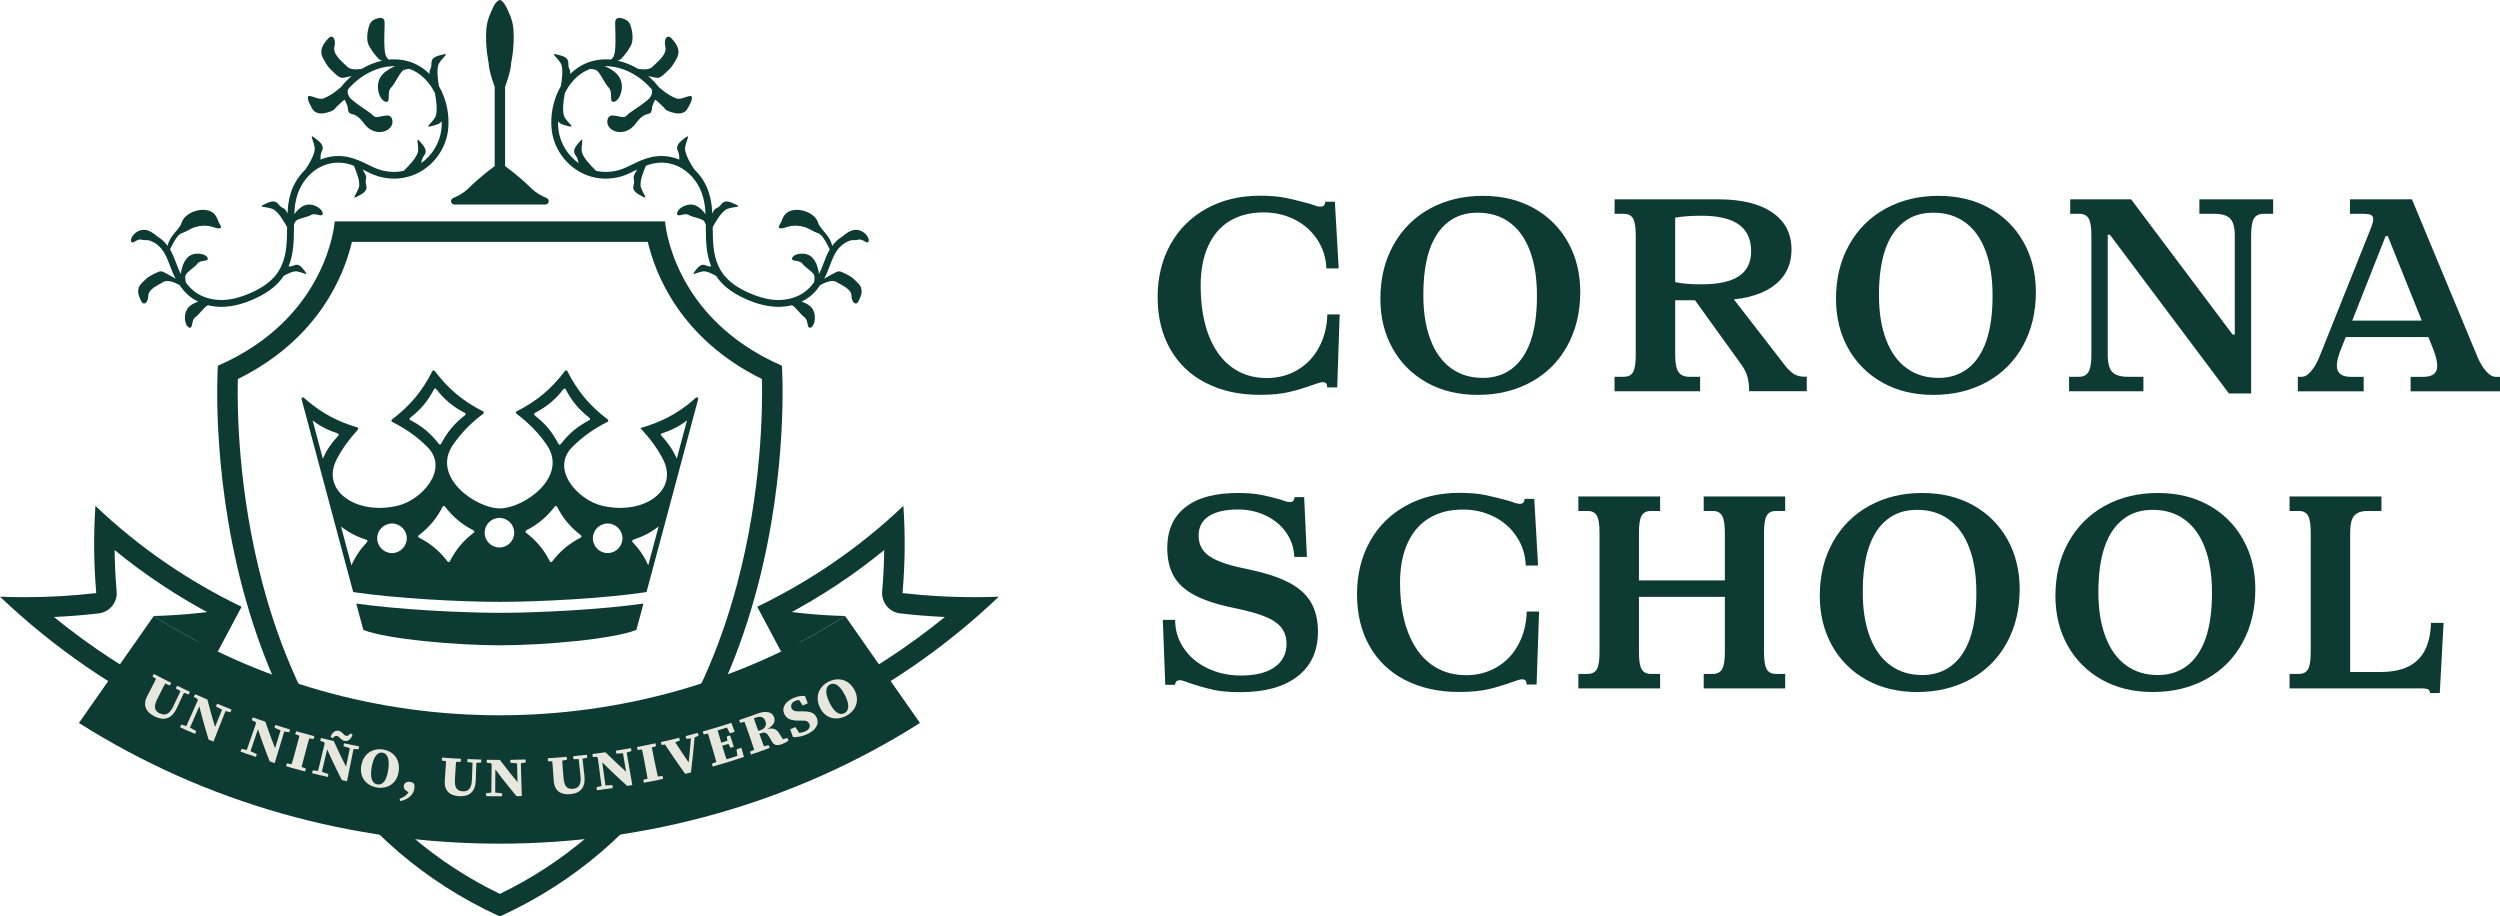 <svg xmlns="http://www.w3.org/2000/svg" id="Capa_2" data-name="Capa 2" viewBox="0 0 353.2 129.48"><defs><style>      .cls-1 {        fill: #0d3a32;      }      .cls-1, .cls-2 {        stroke-width: 0px;      }      .cls-2 {        fill: #e8e7dd;      }    </style></defs><g id="Capa_1-2" data-name="Capa 1"><g><g><g><path class="cls-1" d="m71.36,23.47v-11.21s.85-2.27.85-3.34c0,0,.5-2.23.33-4.71-.05-.78-.25-1.54-.57-2.25-.27-.62-.52-1.28-1-1.77-.07-.07-.15-.14-.25-.17-.14-.04-.3.03-.41.12-.5.41-.71,1.06-.97,1.63-.33.73-.57,1.51-.63,2.31-.19,2.53.33,4.84.33,4.84,0,1.08.85,3.34.85,3.34v11.21s-1.95,1.39-3.74,3.17c-.57.57-1.34,1.01-2.13,1.34-.48.2-.34.92.19.92h12.83c.53,0,.67-.72.19-.92-.78-.33-1.55-.77-2.13-1.34-1.78-1.78-3.74-3.17-3.74-3.17Z"></path><path class="cls-1" d="m120.79,32.46c-.73.1-1.4.61-1.78.96-.55.32-1.03.76-1.44,1.32-.1-.52-.38-1.03-.66-1.42-.44-.62-1.11-1.18-1.35-1.92-.55-1.64-3.73-2.49-4.78-.94-.2.29-.29.64-.44.96-.06.15-.38.54-.3.72.16.33,1.17-.09,1.41-.15.73-.18,1.5-.12,2.22.09.68.2,1.25.66,1.91.87.5.16.87.87,1.13,1.28.19.31.34.67.52,1.01-.02.04-.05.08-.07.12-.33.59-.57,1.22-.8,1.82-.12.3-.23.61-.36.91-.09.22-.19.42-.29.62-.07-.53-.28-1.62-.93-2.3-.88-.92-2.58-.61-2.85,0-.28.62.99.25,1.41.82s1.56,1.2,1.69,1.67c.08.29.03.71-.02.98-.37.51-.77.94-1.21,1.28-1.13.88-2.65,1.31-4.27,1.21-1.16-.07-2.39-.4-3.74-1-1.39-.62-2.44-1.33-3.21-2.16l-.08-.1s-.03-.02-.06-.06c-.03-.04-.07-.07-.1-.11-.33-.41-.62-.87-.85-1.38-.77-1.68-.78-3.5-.8-5.43,0-.01,0-.02,0-.04v-.02s.04-.05.08-.13c.26-.48,1.2-2.14,1.99-2.43.93-.34,2.09-.21,1.24-.6-.85-.39-1.57-.76-2.1-.05-.53.7-.8.41-1.1.97-.05.09-.1.21-.16.35-.08-1.48-.32-2.96-1.08-4.34-.4-.72-.89-1.35-1.44-1.88-.01-.02-.03-.05-.06-.08-.32-.47-1.39-2.14-1.27-3.01.14-1.02.82-2.02.05-1.43-.77.59-1.46,1.08-1.07,1.91.31.66.12.87.22,1.2-.86-.36-1.79-.54-2.75-.51-1.58.05-2.91.7-4.2,1.33l-.53.25c-1.29.62-2.77.82-4.15.55-.06-.01-.12-.03-.18-.04l-.09-.13s-.04-.04-.11-.1c-.39-.38-1.73-1.73-1.8-2.58-.08-.99.37-2.07-.24-1.36-.61.71-1.15,1.31-.62,2.01.44.57.28.8.46,1.1-1.54-1.08-2.63-2.78-2.88-4.72-.05-.39-.07-.81-.06-1.23.26.41.87.55,1.53.72.91.23-.08-.4-.59-1.25-.43-.72-.13-2.61-.03-3.14.02-.09.03-.14.03-.14v-.11c.66-1.36,1.67-2.54,3.05-3.23.18-.09.37-.17.56-.24.28.02.57.06.8.16.57.25,1.17,1.84,1.82,2.5.65.66-.06,2.21.79,1.98s1.58-2.36.56-3.67c-.5-.65-1.28-1.08-1.94-1.35,2.56-.06,5.12,1.41,6.7,3.33.05.48-.07.98-.59,1.41-1.53,1.27-2.49,1.67-3.06,2.29s-2.44-.88-2.66.65c-.23,1.53,2.46,2.55,4.02.4,1.56-2.15,2.19-.59,2.3-2.35,0,0,.36-.99.45-.99s1.25,1.13,1.25,1.13c0,0,.11.48,1.56.76,1.44.28,1.78-.71,1.78-.71,0,0,.68-1.05.57-1.56-.11-.51-1.44.48-2.18.2s-1.44-.74-2.01-1.22c-.12-.1-.29-.24-.48-.39-.43-.56-.94-1.08-1.5-1.56.38.09.7.17.86.19.54.1.71.2,1.54-.58s.91-.81,1.6-2.04c.69-1.23-.01-2.1-.65-2.83-.64-.74-1.19.01-.92,1.1s-1.03,2.07-1.81,2.85c-.44.44-1.32.41-1.99.3-.02,0-.04,0-.06,0-.9-.54-1.88-.94-2.89-1.16.44-.09.63-.39.87-.66.4-.47.5-.62.95-1.35s.34-2.01-.01-3.03c-.14-.4-.45-.69-.84-.83-.33-.12-.84-.32-1.14-.02-.16.16-.17.42-.17.65.02,1.17.09,2.35.01,3.51-.07,1.11-.37,1.47-.64,1.57-.13-.01-.27-.02-.4-.02-.02,0-.04-.01-.06-.02,0,0,.01,0,.03.02-1.15-.04-2.32.17-3.43.72-.72.36-1.34.83-1.88,1.36,0-.02.01-.05.01-.07.11-.62-.28-.57-.25-1.44.03-.88-.76-1.05-1.67-1.27-.91-.23.08.4.59,1.25.43.72.13,2.61.03,3.14,0,.04-.02.08-.02.1-1.13,1.94-1.53,4.29-1.27,6.3.44,3.3,3,6.03,6.23,6.63,1.58.3,3.27.07,4.74-.63l.53-.26c.19-.09.38-.19.57-.28-.18.29-.34.56-.42.75-.26.58.14.62-.1,1.46s.49,1.2,1.31,1.64c.82.44.01-.41-.28-1.35-.24-.8.49-2.52.73-3.04.64-.24,1.29-.4,2-.42,2.22-.07,4.25,1.17,5.44,3.32.68,1.23.9,2.56.97,3.96-.33-.45-.8-.96-1.39-1.22-1.17-.51-2.61.44-2.63,1.11s1.01-.15,1.62.21,1.91.5,2.2.89c.1.13.18.3.24.48,0,.13,0,.27,0,.4.01,1.84.03,3.73.76,5.51-.18,0-.38.03-.76-.15-.69-.32-1.1.25-1.6.9-.49.65.35.07,1.2-.05.49-.07,1.28.31,1.87.65.12.19.25.38.39.55.87,1.08,2.12,1.96,3.8,2.71,1.46.65,2.79,1,4.07,1.08.17.01.35.02.52.02.66,0,1.29-.08,1.9-.23.49.17,1.18,1.28,1.78,1.69.62.42.29,1.77.92,1.45s.9-2.11-.11-3c-.35-.31-.78-.51-1.21-.64.4-.19.77-.42,1.12-.69.56-.43,1.06-.99,1.51-1.65.13-.07.3-.17.51-.26.54-.25,1.27-.47,1.74-.2.83.48,2.15,1,2.17,1.97.02.98.66,1.48,1.02.72.37-.76.76-1.65-.1-2.52-.86-.87-.93-.88-1.81-1.34s-1-.34-1.43-.13c-.24.11-.95.51-1.54.85.15-.28.29-.57.42-.88.13-.31.25-.63.37-.94.23-.6.45-1.17.74-1.7.56-1.01,1.39-1.69,2.34-1.92.36,0,.72,0,.99-.08.61-.16,1.28.79,1.43.21s-.85-1.73-1.97-1.58Z"></path><path class="cls-1" d="m20.46,32.46c.73.1,1.4.61,1.78.96.55.32,1.03.76,1.44,1.32.1-.52.38-1.03.66-1.42.44-.62,1.11-1.18,1.35-1.92.55-1.64,3.73-2.49,4.78-.94.2.29.29.64.44.96.06.15.38.54.3.72-.16.33-1.17-.09-1.41-.15-.73-.18-1.5-.12-2.22.09-.68.2-1.25.66-1.91.87-.5.16-.87.87-1.13,1.28-.19.31-.34.67-.52,1.01.02.04.05.08.07.12.33.59.57,1.22.8,1.82.12.3.23.61.36.91.09.22.19.42.29.62.07-.53.28-1.62.93-2.3.88-.92,2.58-.61,2.85,0,.28.62-.99.25-1.41.82s-1.56,1.2-1.69,1.67c-.08.29-.03.71.02.98.37.51.77.94,1.21,1.28,1.13.88,2.65,1.31,4.27,1.21,1.16-.07,2.39-.4,3.74-1,1.39-.62,2.44-1.33,3.21-2.16l.08-.1s.03-.02.06-.06c.03-.04.07-.07.1-.11.33-.41.62-.87.85-1.38.77-1.68.78-3.5.8-5.43,0-.01,0-.02,0-.04v-.02s-.04-.05-.08-.13c-.26-.48-1.2-2.14-1.99-2.43-.93-.34-2.09-.21-1.24-.6.85-.39,1.57-.76,2.1-.05.53.7.8.41,1.1.97.05.09.1.21.16.35.08-1.48.32-2.96,1.08-4.34.4-.72.89-1.35,1.44-1.88.01-.02.03-.05.06-.08.32-.47,1.39-2.14,1.27-3.01-.14-1.02-.82-2.02-.05-1.43.77.59,1.46,1.08,1.07,1.91-.31.66-.12.87-.22,1.2.86-.36,1.79-.54,2.75-.51,1.58.05,2.91.7,4.2,1.33l.53.25c1.29.62,2.77.82,4.15.55.06-.01.12-.03.18-.04l.09-.13s.04-.04.11-.1c.39-.38,1.73-1.73,1.8-2.58.08-.99-.37-2.07.24-1.36.61.71,1.15,1.31.62,2.01-.44.57-.28.8-.46,1.1,1.54-1.08,2.63-2.78,2.88-4.72.05-.39.07-.81.06-1.23-.26.41-.87.55-1.53.72-.91.23.08-.4.59-1.25.43-.72.13-2.61.03-3.14-.02-.09-.03-.14-.03-.14v-.11c-.66-1.36-1.67-2.54-3.05-3.23-.18-.09-.37-.17-.56-.24-.28.02-.57.06-.8.16-.57.25-1.17,1.84-1.82,2.5-.65.66.06,2.21-.79,1.98s-1.58-2.36-.56-3.67c.5-.65,1.28-1.08,1.94-1.35-2.56-.06-5.12,1.41-6.7,3.33-.05.48.07.98.59,1.41,1.53,1.27,2.49,1.67,3.06,2.29s2.44-.88,2.66.65c.23,1.53-2.46,2.55-4.02.4-1.56-2.15-2.19-.59-2.3-2.35,0,0-.36-.99-.45-.99s-1.25,1.13-1.25,1.13c0,0-.11.48-1.56.76-1.44.28-1.78-.71-1.78-.71,0,0-.68-1.05-.57-1.56.11-.51,1.44.48,2.18.2s1.44-.74,2.01-1.22c.12-.1.29-.24.48-.39.43-.56.94-1.08,1.5-1.56-.38.09-.7.17-.86.19-.54.1-.71.2-1.54-.58s-.91-.81-1.6-2.04c-.69-1.23.01-2.1.65-2.83.64-.74,1.19.01.92,1.1s1.03,2.07,1.81,2.85c.44.44,1.32.41,1.99.3.02,0,.04,0,.06,0,.9-.54,1.88-.94,2.89-1.16-.44-.09-.63-.39-.87-.66-.4-.47-.5-.62-.95-1.35-.45-.72-.34-2.01.01-3.03.14-.4.45-.69.84-.83.33-.12.84-.32,1.14-.02.16.16.17.42.17.65-.02,1.17-.09,2.35-.01,3.51.07,1.11.37,1.47.64,1.57.13-.01.27-.02.4-.02.02,0,.04-.01.06-.02,0,0-.01,0-.03.02,1.15-.04,2.32.17,3.43.72.72.36,1.34.83,1.88,1.36,0-.02-.01-.05-.01-.07-.11-.62.28-.57.25-1.44-.03-.88.76-1.05,1.67-1.27.91-.23-.08.4-.59,1.25-.43.72-.13,2.61-.03,3.14,0,.04.02.08.02.1,1.13,1.94,1.53,4.29,1.27,6.3-.44,3.3-3,6.03-6.23,6.63-1.58.3-3.27.07-4.74-.63l-.53-.26c-.19-.09-.38-.19-.57-.28.18.29.34.56.42.75.26.58-.14.62.1,1.46.24.84-.49,1.2-1.31,1.64-.82.44-.01-.41.28-1.35.24-.8-.49-2.52-.73-3.04-.64-.24-1.29-.4-2-.42-2.22-.07-4.25,1.17-5.44,3.32-.68,1.23-.9,2.56-.97,3.96.33-.45.8-.96,1.39-1.22,1.17-.51,2.61.44,2.63,1.11s-1.01-.15-1.62.21-1.91.5-2.2.89c-.1.13-.18.3-.24.48,0,.13,0,.27,0,.4-.01,1.84-.03,3.73-.76,5.51.18,0,.38.03.76-.15.69-.32,1.1.25,1.6.9.49.65-.35.07-1.2-.05-.49-.07-1.28.31-1.87.65-.12.19-.25.38-.39.55-.87,1.08-2.12,1.96-3.8,2.71-1.46.65-2.79,1-4.07,1.08-.17.01-.35.02-.52.02-.66,0-1.29-.08-1.9-.23-.49.17-1.18,1.28-1.78,1.69-.62.42-.29,1.77-.92,1.45s-.9-2.11.11-3c.35-.31.78-.51,1.21-.64-.4-.19-.77-.42-1.12-.69-.56-.43-1.06-.99-1.51-1.65-.13-.07-.3-.17-.51-.26-.54-.25-1.27-.47-1.74-.2-.83.48-2.15,1-2.17,1.97-.02.98-.66,1.48-1.02.72-.37-.76-.76-1.65.1-2.52.86-.87.93-.88,1.81-1.34s1-.34,1.43-.13c.24.11.95.51,1.54.85-.15-.28-.29-.57-.42-.88-.13-.31-.25-.63-.37-.94-.23-.6-.45-1.17-.74-1.7-.56-1.01-1.39-1.69-2.34-1.92-.36,0-.72,0-.99-.08-.61-.16-1.28.79-1.43.21-.15-.58.85-1.73,1.97-1.58Z"></path><path class="cls-1" d="m91.52,34.17c1.06,4.53,4.59,13.69,16.13,19.38.09,4.23-.03,15.89-3.5,28.93-2.52,9.48-6.3,17.82-11.23,24.8-5.84,8.28-13.34,14.67-22.3,19.01-8.96-4.34-16.46-10.73-22.3-19.01-4.92-6.98-8.7-15.32-11.22-24.8-3.47-13.04-3.6-24.71-3.5-28.93,11.54-5.69,15.06-14.85,16.12-19.38h41.81m2.43-2.89h-46.67s-.88,13.59-16.51,20.39c0,0-3.99,57.76,39.84,77.81,43.83-20.04,39.85-77.81,39.85-77.81-15.63-6.8-16.51-20.39-16.51-20.39h0Z"></path><g><path class="cls-1" d="m97.81,56.64c-2.19,1.85-4.44,3.01-7.34,3.84,1.34,1.42,2.38,2.83,3.19,4.39,2.3,4.39-2.67,7.95-8.56,6.59-3.43-.79-7.37-5.15-4.27-8.28,1.43-1.45,3.03-2.58,5-3.58.06-.03.1-.09.11-.16,0-.07-.02-.13-.08-.18-2.54-1.92-4.26-3.98-5.7-6.82-.03-.06-.09-.1-.16-.11s-.13.02-.18.08c-1.92,2.54-3.98,4.26-6.82,5.7-.06.03-.1.09-.11.16,0,.07.02.13.08.18,1.76,1.33,3.13,2.73,4.28,4.41,3.11,4.53-3.28,8.97-6.63,8.97s-9.74-4.43-6.63-8.97c1.15-1.68,2.52-3.08,4.28-4.41.05-.04.08-.11.08-.18,0-.07-.05-.13-.11-.16-2.85-1.44-4.9-3.16-6.82-5.7-.04-.05-.11-.08-.18-.08-.07,0-.13.05-.16.11-1.44,2.85-3.16,4.9-5.7,6.82-.05.04-.08.11-.08.18,0,.07.05.13.11.16,1.97,1,3.57,2.13,5,3.58,3.1,3.13-.84,7.49-4.27,8.28-5.89,1.36-10.86-2.2-8.56-6.59.77-1.47,1.74-2.81,2.97-4.16.05-.05.06-.12.05-.19-.02-.07-.07-.12-.13-.14-2.75-.82-4.91-1.96-7.03-3.75-.17-.14-.34-.29-.51-.44-.07-.06-.16-.07-.24-.02-.08.05-.11.14-.09.22l.58,2.15,1.98,7.41,4.74,17.7.16.02c5.9.88,14.99,1.36,20.56,1.36s14.66-.48,20.56-1.36l.16-.02,4.74-17.7,1.98-7.41h0l.58-2.15c.02-.09-.01-.18-.09-.22-.08-.05-.17-.04-.24.02-.17.15-.34.3-.51.44Zm-53.64,2.76c1.06.82,2.18,1.39,3.54,1.83.06.02.11.07.13.14.02.07,0,.14-.05.19-.96,1.02-1.65,2.04-2.18,3.24l-1.44-5.39Zm31.37-.73c-.05-.04-.08-.11-.08-.17s.05-.13.11-.16c1.66-.86,2.89-1.88,4.03-3.36.04-.05.11-.08.17-.08.07,0,.13.05.16.11.86,1.66,1.88,2.89,3.36,4.03.05.04.08.11.08.17,0,.07-.05.13-.11.16-1.66.86-2.89,1.88-4.03,3.37-.04.05-.11.08-.17.08-.07,0-.13-.05-.16-.11-.86-1.66-1.88-2.89-3.37-4.03Zm-17.57.69c-.06-.03-.1-.09-.11-.16,0-.07.02-.13.08-.17,1.48-1.14,2.51-2.36,3.37-4.03.03-.06.09-.1.16-.11.07,0,.13.02.17.08,1.14,1.48,2.36,2.51,4.03,3.36.06.03.1.09.11.16s-.02.13-.08.17c-1.48,1.14-2.51,2.37-3.37,4.03-.03.06-.09.1-.16.11-.07,0-.13-.02-.17-.08-1.14-1.48-2.36-2.51-4.03-3.37Zm-8.32,20.52l-1.47-5.49c1.08.84,2.22,1.43,3.61,1.88.06.02.11.07.12.13.02.06,0,.13-.04.17-.98,1.04-1.68,2.08-2.22,3.31Zm5.73-1.74c-1.15,0-2.09-.94-2.09-2.09s.94-2.09,2.09-2.09,2.09.94,2.09,2.09-.94,2.09-2.09,2.09Zm8.17,1.17c-.03.06-.09.09-.15.1s-.13-.02-.16-.07c-1.15-1.5-2.38-2.53-4.06-3.39-.06-.03-.09-.09-.1-.15,0-.06.02-.13.07-.16,1.5-1.15,2.53-2.38,3.39-4.06.03-.06.09-.09.15-.1.06,0,.13.02.16.07,1.15,1.5,2.38,2.53,4.06,3.39.06.03.09.09.1.15,0,.06-.02.13-.07.16-1.5,1.15-2.53,2.38-3.39,4.06Zm7.01-1.96c-1.15,0-2.09-.94-2.09-2.09s.94-2.09,2.09-2.09,2.09.94,2.09,2.09-.94,2.09-2.09,2.09Zm7.44,1.99c-.04.05-.1.08-.16.07-.06,0-.12-.04-.15-.1-.86-1.68-1.89-2.91-3.38-4.05-.05-.04-.08-.1-.07-.17s.05-.12.1-.15c1.67-.86,2.9-1.89,4.04-3.38.04-.05.1-.08.17-.07.07,0,.12.05.15.1.86,1.67,1.89,2.9,3.38,4.04.05.04.08.1.07.17,0,.07-.05.12-.1.15-1.67.86-2.9,1.89-4.05,3.39Zm7.85-1.2c-1.15,0-2.09-.94-2.09-2.09s.94-2.09,2.09-2.09,2.09.94,2.09,2.09-.94,2.09-2.09,2.09Zm5.73,1.74c-.53-1.22-1.23-2.26-2.21-3.3-.05-.05-.06-.12-.05-.18.02-.06.06-.12.13-.14,1.38-.45,2.52-1.04,3.6-1.88l-1.47,5.49Zm4.04-15.09c-.54-1.21-1.24-2.24-2.21-3.27-.04-.04-.06-.1-.04-.16.01-.06.06-.1.11-.12,1.38-.44,2.51-1.02,3.58-1.85l-1.44,5.39Z"></path><path class="cls-1" d="m70.62,86.58c-5.43,0-14.35-.46-20.29-1.31l1,3.72c3.26,1.32,13.23,2.18,19.29,2.18s16.03-.86,19.29-2.18l1-3.72c-5.94.85-14.85,1.31-20.29,1.31Z"></path></g><g id="Ribbon"><path class="cls-1" d="m124.92,77.72c-.02,1.93-.12,3.88-.29,5.82-.13,1.56.99,2.94,2.54,3.12,2.08.24,4.19.41,6.32.51-5.15,4.18-10.72,7.83-16.64,10.89l-1.93-3.63-3.98-7.47c4.97-2.61,9.65-5.71,13.97-9.24m2.71-6.24c-6.21,5.91-13.19,10.65-20.62,14.23,2.87,5.4,5.74,10.79,8.61,16.19,9.19-4.43,17.82-10.29,25.5-17.6-1.18.05-2.35.07-3.51.07-3.45,0-6.82-.2-10.09-.58.36-4.18.4-8.3.12-12.31h0Z"></path><path class="cls-1" d="m119.4,87.03c-4.3-.11-8.44-.57-12.39-1.31,1.12,2.11,2.24,4.22,3.37,6.33,3.09-1.49,6.1-3.16,9.03-5.01Z"></path><path class="cls-1" d="m16.2,77.72c4.33,3.54,9,6.63,13.97,9.24l-2.92,5.49-2.99,5.61c-5.93-3.06-11.5-6.71-16.64-10.89,2.13-.1,4.24-.27,6.32-.51,1.55-.18,2.68-1.56,2.54-3.12-.17-1.94-.26-3.89-.29-5.82m-2.71-6.24c-.27,4.01-.24,8.13.12,12.31-3.27.38-6.64.58-10.09.58-1.16,0-2.33-.02-3.51-.07,7.68,7.31,16.31,13.17,25.5,17.6,2.87-5.4,5.74-10.79,8.61-16.19-7.44-3.58-14.41-8.32-20.62-14.23h0Z"></path><path class="cls-1" d="m21.72,87.03c29.49,18.7,68.2,18.7,97.68,0,3.52,5.04,7.04,10.07,10.57,15.11-35.86,22.74-82.95,22.74-118.82,0,3.52-5.04,7.04-10.07,10.57-15.11Z"></path><path class="cls-1" d="m21.72,87.03c4.3-.11,8.44-.57,12.39-1.31-1.12,2.11-2.24,4.22-3.37,6.33-3.09-1.49-6.1-3.16-9.03-5.01Z"></path></g></g><g><path class="cls-2" d="m21.54,95.58c.08-.15.12-.22.2-.37.97.52,1.46.77,2.45,1.25-.07.15-.11.23-.19.38-.47-.18-.71-.27-1.18-.46-.09-.04-.13-.07-.22-.11-.43-.27-.64-.41-1.06-.69Zm1.07,5.21c.71.35,1.33.12,1.84-.94.5-1.06.76-1.59,1.26-2.64.2.09.3.14.49.23-.5,1.06-.75,1.59-1.25,2.65-.71,1.5-1.79,1.78-3.1,1.13-1.17-.58-1.75-1.53-1.05-2.88.16-.3.24-.45.39-.75.36-.69.72-1.39,1.06-2.09.52.27.78.41,1.3.67-.37.67-.73,1.38-1.08,2.09-.11.21-.16.32-.27.54-.54,1.07-.36,1.64.39,2.01Zm3.01-3.08c-.31-.18-.47-.27-.78-.45.07-.15.11-.23.18-.38.72.35,1.08.52,1.81.86-.07.15-.11.23-.18.38-.33-.12-.49-.18-.82-.3-.09-.04-.13-.06-.22-.11Z"></path><path class="cls-2" d="m25.61,102.37c.36.11.54.17.9.27.09.04.14.06.23.1.39.22.59.33.99.55-.07.15-.1.23-.17.39-.85-.36-1.28-.55-2.12-.93.07-.15.1-.23.17-.38Zm2.23-3.87c.14.16.21.24.35.4-.32-.17-.48-.26-.8-.44.07-.16.11-.23.18-.39.69.31,1.03.46,1.73.76.49,1.89.76,2.84,1.34,4.73-.19.49-.29.73-.48,1.21-.28-.11-.41-.16-.69-.28-.72-2.4-1.05-3.6-1.63-6Zm.36-.14c.13.24.19.37.32.61-.76,1.73-1.14,2.59-1.89,4.32-.21-.09-.31-.14-.52-.23.84-1.88,1.25-2.82,2.09-4.7Zm2.47,1.06c.81.34,1.22.5,2.04.82-.06.16-.09.24-.15.39-.33-.08-.5-.12-.83-.2-.09-.03-.13-.05-.22-.09-.4-.21-.6-.32-1-.53.06-.16.1-.23.16-.39Zm.88.36c.2.08.3.12.5.2-.76,1.92-1.14,2.88-1.9,4.8-.14-.27-.2-.41-.33-.68.7-1.73,1.04-2.59,1.74-4.32Z"></path><path class="cls-2" d="m34.12,105.8c.36.08.55.12.91.19.09.03.14.05.23.08.41.19.61.28,1.02.47-.05.16-.08.24-.13.4-.87-.29-1.31-.44-2.17-.75.06-.16.08-.24.14-.4Zm1.9-4.05c.15.15.23.22.38.37-.33-.15-.5-.22-.83-.37.06-.16.09-.24.14-.4.71.25,1.06.37,1.77.61.64,1.84.98,2.76,1.71,4.59-.15.5-.23.75-.38,1.25-.28-.09-.42-.13-.7-.22-.91-2.33-1.33-3.5-2.1-5.84Zm.35-.17c.15.23.22.35.37.58-.61,1.79-.91,2.68-1.52,4.47-.21-.07-.32-.11-.53-.18.67-1.94,1.01-2.92,1.69-4.86Zm2.53.84c.83.27,1.25.39,2.09.64-.05.16-.07.24-.12.4-.34-.05-.5-.08-.84-.13-.09-.03-.13-.04-.22-.07-.41-.18-.62-.27-1.03-.45.05-.16.08-.24.13-.4Zm.9.28c.2.06.31.09.51.16-.6,1.98-.9,2.96-1.5,4.94-.16-.26-.23-.39-.39-.65.55-1.78.82-2.67,1.37-4.45Z"></path><path class="cls-2" d="m41.72,103.71c.05-.16.07-.24.12-.4,1.03.29,1.54.43,2.57.7-.04.16-.06.24-.11.41-.49-.08-.73-.12-1.22-.2-.09-.03-.14-.04-.24-.06-.45-.17-.68-.26-1.13-.44Zm.3,4.43c.48.18.72.27,1.2.44-.04.16-.06.24-.11.41-1.08-.28-1.62-.43-2.7-.74.05-.16.07-.24.12-.4.5.09.74.14,1.24.23.1.03.15.04.24.07Zm-.22-2.32c.22-.78.44-1.56.63-2.34.55.16.83.23,1.39.38-.23.76-.44,1.54-.65,2.34-.03.11-.04.17-.07.28-.21.78-.42,1.57-.6,2.36-.58-.15-.87-.23-1.45-.4.24-.75.46-1.54.68-2.33.03-.11.05-.17.08-.28Z"></path><path class="cls-2" d="m44.19,108.83c.37.04.55.06.92.1.1.02.14.03.24.06.42.15.63.22,1.05.37-.04.16-.06.25-.09.41-.89-.2-1.33-.31-2.22-.53.04-.16.06-.25.1-.41Zm1.5-4.21c.16.13.25.2.41.33-.34-.11-.51-.17-.86-.28.04-.17.06-.25.1-.41.72.18,1.09.27,1.81.43.81,1.77,1.23,2.65,2.13,4.4-.1.51-.15.77-.26,1.28-.29-.06-.43-.09-.72-.15-1.12-2.23-1.65-3.35-2.62-5.6Zm.33-.2c.17.22.25.32.42.54-.44,1.84-.65,2.76-1.09,4.59-.22-.05-.33-.08-.54-.13.48-2,.73-3,1.21-5Zm1.84-1.17c.25.06.41.2.55.34.14.13.28.32.48.36.24.05.44-.08.61-.35.12.08.18.12.31.2-.23.65-.66.98-1.13.88-.24-.05-.44-.2-.58-.34-.14-.14-.27-.32-.48-.36-.23-.05-.44.08-.61.33-.12-.08-.18-.12-.31-.21.25-.65.69-.95,1.16-.85Zm.75,1.76c.85.18,1.28.27,2.13.44-.03.17-.05.25-.08.41-.34-.02-.51-.03-.85-.05-.09-.02-.14-.03-.23-.05-.43-.14-.64-.2-1.06-.34.04-.16.05-.25.09-.41Zm.92.19c.21.04.31.06.52.11-.41,2.02-.61,3.04-1.02,5.06-.18-.24-.27-.36-.44-.61.38-1.82.56-2.74.94-4.56Z"></path><path class="cls-2" d="m56.33,108.97c-.24,1.79-1.66,2.52-3.07,2.29-1.41-.23-2.54-1.35-2.21-3.14.33-1.78,1.74-2.44,3.07-2.23,1.33.21,2.46,1.27,2.21,3.07Zm-3,1.85c.85.14,1.33-.77,1.52-2.06.19-1.28.01-2.29-.81-2.42-.82-.13-1.31.77-1.53,2.05-.22,1.28-.05,2.29.81,2.43Z"></path><path class="cls-2" d="m56.53,113.18c-.03-.14-.05-.21-.08-.34.68-.22,1.11-.59,1.35-1.04.08.12.11.18.19.3-.22-.14-.33-.21-.55-.35-.34-.22-.43-.48-.4-.71.05-.38.4-.64.84-.59.24.03.51.12.61.29.1.17.08.41.05.64-.12,1.07-1.16,1.67-2.01,1.79Z"></path><path class="cls-2" d="m62.42,107.45c.01-.17.02-.25.03-.42,1.07.08,1.6.12,2.67.17,0,.17-.01.25-.02.42-.49.02-.74.03-1.23.05-.09,0-.14,0-.24-.02-.49-.08-.73-.12-1.21-.21Zm2.96,4.35c.77.04,1.24-.42,1.29-1.6.04-1.17.06-1.76.11-2.93.21,0,.32.01.53.02-.04,1.17-.06,1.76-.09,2.93-.05,1.66-.92,2.34-2.34,2.27-1.27-.07-2.15-.71-2.04-2.22.02-.34.04-.51.06-.85.06-.77.11-1.56.15-2.34.57.04.85.06,1.42.09-.07.77-.12,1.56-.16,2.34-.01.24-.02.36-.04.6-.07,1.2.31,1.65,1.12,1.69Zm1.51-4.03c-.35-.04-.52-.06-.87-.11,0-.17.01-.25.02-.42.78.03,1.17.05,1.95.07,0,.17,0,.25-.01.42-.34.02-.51.03-.85.05-.1,0-.15,0-.24,0Z"></path><path class="cls-2" d="m68.68,112.06c.37-.04.55-.06.91-.1.1,0,.15,0,.25,0,.44.05.66.07,1.1.12,0,.17,0,.25,0,.42-.91,0-1.36,0-2.27-.02,0-.17,0-.25,0-.42Zm.51-4.44c.19.09.28.14.47.23-.36-.03-.54-.05-.89-.08,0-.17,0-.26,0-.43.74.01,1.11.02,1.85.02,1.18,1.54,1.79,2.31,3.05,3.81.01.52.02.78.04,1.3-.29,0-.44.01-.73.02-1.59-1.92-2.35-2.89-3.79-4.87Zm.27-.27c.21.17.31.26.53.43-.01,1.89-.02,2.83-.03,4.72-.22,0-.33,0-.55,0,.02-2.06.03-3.09.06-5.14Zm2.64,0c.86-.01,1.3-.02,2.16-.05,0,.17,0,.25.01.42-.33.06-.5.09-.83.14-.09,0-.14,0-.23,0-.44-.04-.67-.06-1.11-.1,0-.17,0-.25,0-.42Zm.94-.02c.21,0,.32,0,.53-.01.06,2.06.09,3.09.15,5.16-.23-.2-.34-.29-.57-.49-.04-1.86-.06-2.79-.11-4.65Z"></path><path class="cls-2" d="m77.42,107.55c-.01-.17-.02-.25-.03-.42,1.07-.07,1.6-.11,2.67-.21.02.17.02.25.04.42-.48.09-.73.14-1.21.22-.09,0-.14.01-.24.02-.49,0-.74-.02-1.23-.03Zm3.55,3.89c.77-.07,1.17-.59,1.05-1.76-.12-1.16-.19-1.75-.31-2.91.21-.02.32-.03.53-.06.13,1.16.2,1.75.33,2.91.18,1.65-.58,2.45-2,2.58-1.27.12-2.23-.39-2.34-1.91-.02-.34-.04-.51-.06-.85-.05-.77-.11-1.56-.19-2.34.57-.04.85-.06,1.42-.11.04.77.11,1.56.17,2.34.02.24.03.36.05.6.1,1.2.54,1.59,1.35,1.51Zm.92-4.2c-.35,0-.53.01-.88.02-.02-.17-.02-.25-.04-.42.78-.08,1.17-.12,1.95-.21.02.17.03.25.05.42-.33.07-.5.1-.83.17-.1.01-.14.02-.24.03Z"></path><path class="cls-2" d="m84.28,111.22c.36-.09.53-.14.89-.23.1-.01.15-.02.24-.03.44-.01.67-.02,1.11-.04.02.17.04.25.06.42-.9.13-1.35.19-2.25.31-.02-.17-.03-.25-.05-.42Zm-.13-4.47c.2.06.3.1.5.16-.36.02-.54.03-.9.04-.02-.17-.03-.25-.05-.42.74-.09,1.1-.14,1.84-.25,1.39,1.36,2.1,2.03,3.57,3.34.09.51.13.77.22,1.29-.29.05-.43.07-.72.12-1.85-1.67-2.74-2.53-4.46-4.28Zm.23-.31c.23.14.35.21.58.35.26,1.87.39,2.81.64,4.67-.22.03-.33.05-.55.07-.27-2.04-.41-3.06-.68-5.1Zm2.62-.38c.86-.14,1.28-.21,2.14-.36.03.17.04.25.07.41-.32.11-.48.16-.8.26-.09.02-.14.02-.23.04-.45.03-.67.04-1.11.06-.03-.17-.04-.25-.07-.42Zm.93-.15c.21-.04.31-.05.52-.09.35,2.03.53,3.05.88,5.08-.25-.16-.38-.24-.63-.4-.31-1.84-.46-2.75-.77-4.59Z"></path><path class="cls-2" d="m90.08,105.95c-.03-.17-.05-.25-.08-.41,1.04-.2,1.56-.3,2.6-.53.04.16.05.25.09.41-.47.15-.7.22-1.17.37-.1.02-.14.03-.24.05-.48.05-.72.07-1.2.11Zm2.25,3.83c.51-.06.76-.08,1.27-.15.04.16.05.25.09.41-1.09.23-1.64.34-2.73.55-.03-.17-.05-.25-.08-.41.48-.14.72-.21,1.2-.35.1-.02.15-.03.25-.05Zm-1.24-1.98c-.15-.79-.31-1.59-.49-2.38.56-.11.84-.17,1.4-.28.14.78.3,1.58.47,2.38l.06.28c.17.79.33,1.59.52,2.38-.59.12-.88.18-1.47.3-.13-.78-.28-1.58-.44-2.39-.02-.11-.03-.17-.06-.28Z"></path><path class="cls-2" d="m94.66,105.1c-.48.06-.72.09-1.2.15-.04-.16-.05-.25-.09-.41,1.04-.23,1.56-.35,2.59-.61.04.16.06.23.1.39-.44.17-.67.25-1.11.41-.11.03-.17.04-.28.07Zm-.99-.32c.58-.13.87-.2,1.45-.34.91,1.41,1.38,2.11,2.33,3.5-.08.09-.12.14-.2.23.19-1.75.27-2.63.41-4.38.21-.06.31-.08.52-.14-.19,2.19-.3,3.29-.56,5.48-.33.08-.49.12-.82.2-1.29-1.81-1.91-2.72-3.13-4.56Zm4.18-.48c-.36.04-.53.06-.89.09-.04-.16-.06-.23-.1-.39.69-.18,1.04-.27,1.73-.46.05.16.07.24.11.4-.29.13-.44.19-.73.32-.05.01-.07.02-.12.03Z"></path><path class="cls-2" d="m99.41,103.75c-.05-.16-.07-.24-.12-.4.51-.15.77-.22,1.28-.37.06.21.09.31.15.52-.05.02-.08.02-.13.04-.48.09-.71.14-1.19.22Zm2.48,3.64c.06.21.09.31.15.52-.54.16-.8.24-1.34.39-.05-.16-.07-.24-.12-.4.47-.18.7-.28,1.17-.46.05-.02.08-.02.13-.04Zm-1.31-1.89c-.23-.77-.45-1.56-.7-2.32.55-.16.83-.24,1.38-.41.21.76.45,1.54.69,2.33.03.1.05.15.08.25.25.8.48,1.58.75,2.34-.58.18-.87.26-1.45.43-.2-.77-.43-1.55-.66-2.34-.03-.11-.05-.17-.08-.28Zm1.91-3.12c.28.1.42.14.71.24-1,.33-1.5.48-2.51.79-.05-.17-.08-.25-.13-.42,1.11-.33,1.66-.51,2.76-.87.19.51.29.76.48,1.26-.27.09-.4.13-.67.22-.26-.48-.39-.72-.65-1.21Zm.64,2.65c-.71.23-1.07.34-1.79.55-.05-.18-.08-.27-.13-.44.71-.21,1.07-.32,1.78-.55.06.18.08.26.14.44Zm1.61.61c.15.52.22.78.37,1.3-1.22.41-1.84.6-3.07.97l-.13-.42c1.11-.33,1.67-.51,2.78-.87-.18.24-.28.37-.46.61-.07-.55-.1-.82-.17-1.36.27-.09.41-.13.68-.22Zm-1.95-.84c-.04-.3-.06-.45-.11-.75.19-.06.28-.09.47-.15l.52,1.61c-.19.06-.28.09-.47.15-.14-.29-.22-.43-.36-.72-.02-.06-.03-.08-.04-.14Z"></path><path class="cls-2" d="m104.57,102.13c-.05-.16-.08-.24-.14-.4.51-.17.76-.26,1.26-.44.07.2.11.3.18.51-.05.02-.07.03-.12.04-.47.12-.71.18-1.18.29Zm2.8,3.46c.49-.13.73-.19,1.22-.32.06.16.09.24.15.39-1.05.39-1.58.58-2.64.94-.05-.16-.08-.24-.14-.4.46-.21.69-.31,1.15-.53.1-.04.15-.06.26-.09Zm-1.53-1.77c-.27-.76-.53-1.53-.82-2.28.54-.19.8-.28,1.34-.48.25.76.52,1.51.81,2.31.03.09.05.14.08.23.29.78.56,1.55.86,2.3-.56.2-.84.3-1.4.5-.24-.76-.5-1.52-.77-2.3-.04-.11-.06-.16-.1-.27Zm.66-.32c.38-.13.57-.2.94-.34.79-.29.87-.81.69-1.28-.22-.59-.67-.74-1.31-.51-.39.14-.58.21-.97.35-.06-.17-.09-.25-.15-.42.51-.18.77-.28,1.28-.47,1.23-.46,2.08-.27,2.38.48.22.56,0,1.31-1.39,1.91,0-.03-.01-.05-.02-.08,1.27-.43,1.73-.19,2.18.54.26.42.39.63.66,1.04-.33-.04-.49-.07-.81-.11.5-.14.76-.21,1.26-.36.06.16.09.23.16.39-.35.24-.48.31-.85.46-.69.27-1.17.24-1.47-.3-.19-.32-.28-.48-.47-.79-.27-.46-.55-.61-1.03-.44-.37.14-.56.2-.93.34-.06-.16-.09-.25-.15-.41Z"></path><path class="cls-2" d="m114.32,102.25c-.17-.38-.45-.46-1.01-.44-.16,0-.24,0-.39,0-1.1.01-1.81-.2-2.14-1-.36-.87.18-1.7,1.34-2.2.55-.24,1.13-.34,1.61-.28.16.41.23.62.39,1.03-.28.13-.43.19-.71.32-.27-.4-.4-.6-.66-1,.28-.03.43-.04.71-.07.06.14.1.21.16.36-.53-.09-.89-.11-1.28.06-.44.19-.68.6-.52,1,.16.38.49.48,1.04.47.17,0,.26,0,.43,0,1.18-.02,1.77.18,2.1.9.38.84-.07,1.77-1.45,2.37-.61.26-1.34.42-1.91.36-.16-.44-.24-.66-.39-1.1.3-.12.45-.18.74-.31.28.43.42.65.7,1.08-.28.03-.42.05-.7.08-.06-.14-.09-.21-.14-.35.61.04,1,.02,1.52-.2.57-.25.75-.68.58-1.07Z"></path><path class="cls-2" d="m120.72,97.48c.84,1.6.08,3.04-1.23,3.69-1.31.65-2.9.41-3.67-1.25-.76-1.64.02-3.01,1.25-3.62,1.23-.61,2.79-.43,3.65,1.18Zm-1.43,3.28c.79-.39.66-1.42.07-2.57-.59-1.15-1.33-1.87-2.09-1.49-.76.38-.64,1.4-.08,2.56.57,1.17,1.3,1.89,2.09,1.5Z"></path></g></g><g><path class="cls-1" d="m170.35,54.1c-2.18-1.12-3.86-2.73-5.04-4.82-1.18-2.09-1.76-4.52-1.76-7.29s.6-5.27,1.8-7.44c1.2-2.17,2.9-3.86,5.1-5.08,2.2-1.21,4.7-1.82,7.52-1.82,1.5,0,2.76.11,3.8.33,1.03.22,2.14.5,3.33.83.7.26,1.16.39,1.4.39.26,0,.44-.05.54-.16.1-.1.17-.28.19-.54h1.36l.54,9.42h-1.74c-.05-1.5-.48-2.85-1.28-4.07-.8-1.21-1.87-2.16-3.2-2.83-1.33-.67-2.8-1.01-4.4-1.01-1.86,0-3.46.41-4.79,1.22-1.33.81-2.34,2-3.04,3.55-.7,1.55-1.05,3.4-1.05,5.54,0,2.71.37,5.05,1.12,7.01.75,1.96,1.82,3.47,3.22,4.51s3.06,1.57,5,1.57c1.6,0,3.05-.38,4.34-1.14,1.29-.76,2.31-1.83,3.04-3.2.74-1.37,1.13-2.92,1.18-4.65h1.74l-.35,10.31h-1.4c-.03-.31-.09-.51-.19-.6-.1-.09-.26-.14-.46-.14-.16,0-.36.04-.6.12-.25.08-.51.17-.79.27-1.14.41-2.26.75-3.37,1.01s-2.49.39-4.15.39c-2.89,0-5.43-.56-7.61-1.69Z"></path><path class="cls-1" d="m201.62,54.07c-2.08-1.15-3.7-2.76-4.86-4.82-1.16-2.07-1.74-4.42-1.74-7.05,0-2.84.61-5.37,1.84-7.58,1.23-2.21,2.94-3.92,5.13-5.13,2.2-1.21,4.69-1.82,7.48-1.82s5.11.58,7.19,1.72c2.08,1.15,3.7,2.76,4.86,4.82,1.16,2.07,1.74,4.42,1.74,7.05,0,2.84-.61,5.37-1.82,7.58-1.21,2.21-2.92,3.92-5.12,5.13-2.2,1.21-4.72,1.82-7.56,1.82-2.69,0-5.07-.57-7.15-1.72Zm12.01-2c1.15-.88,2.02-2.17,2.62-3.88.59-1.71.89-3.84.89-6.39s-.33-4.6-.99-6.36c-.66-1.76-1.61-3.09-2.87-4.01-1.25-.92-2.75-1.38-4.48-1.38s-3.06.44-4.2,1.32c-1.15.88-2.02,2.17-2.62,3.88-.59,1.71-.89,3.84-.89,6.39s.34,4.6,1.01,6.36c.67,1.76,1.63,3.09,2.89,4.01,1.25.92,2.76,1.38,4.51,1.38,1.6,0,2.98-.44,4.13-1.32Z"></path><path class="cls-1" d="m228.11,53.23h1.32c.62,0,1.05-.23,1.3-.68.25-.45.37-1.26.37-2.42v-16.82c0-1.16-.12-1.97-.37-2.42-.25-.45-.68-.68-1.3-.68h-1.32v-2.05h14.65c3.28,0,5.83.62,7.63,1.86,1.81,1.24,2.71,2.98,2.71,5.23s-.92,4.04-2.75,5.29c-1.83,1.25-4.42,1.88-7.75,1.88h-5.93v7.71c0,1.16.16,1.97.46,2.42.31.45.81.68,1.51.68h1.55v2.05h-12.09v-2.05Zm17.57-14.22c1.15-.77,1.72-1.95,1.72-3.53,0-1.68-.58-2.93-1.74-3.76-1.16-.83-2.92-1.24-5.27-1.24-.78,0-1.43.02-1.98.06-.54.04-1.12.11-1.74.21v9.11c.9.21,2.14.31,3.72.31,2.38,0,4.14-.39,5.29-1.16Zm1.18,14.14c-.18-.59-.5-1.2-.97-1.82l-6.98-9.69h5.54l7.83,10.11c.44.54.85.92,1.24,1.14.39.22.87.33,1.43.33h.31v2.05h-8.14c0-.83-.09-1.54-.27-2.13Z"></path><path class="cls-1" d="m265.99,54.07c-2.08-1.15-3.7-2.76-4.86-4.82-1.16-2.07-1.74-4.42-1.74-7.05,0-2.84.61-5.37,1.84-7.58,1.23-2.21,2.94-3.92,5.13-5.13,2.2-1.21,4.69-1.82,7.48-1.82s5.11.58,7.19,1.72c2.08,1.15,3.7,2.76,4.86,4.82,1.16,2.07,1.74,4.42,1.74,7.05,0,2.84-.61,5.37-1.82,7.58-1.21,2.21-2.92,3.92-5.12,5.13-2.2,1.21-4.72,1.82-7.56,1.82-2.69,0-5.07-.57-7.15-1.72Zm12.01-2c1.15-.88,2.02-2.17,2.62-3.88.59-1.71.89-3.84.89-6.39s-.33-4.6-.99-6.36c-.66-1.76-1.61-3.09-2.87-4.01-1.25-.92-2.75-1.38-4.48-1.38s-3.06.44-4.2,1.32c-1.15.88-2.02,2.17-2.62,3.88-.59,1.71-.89,3.84-.89,6.39s.34,4.6,1.01,6.36c.67,1.76,1.63,3.09,2.89,4.01,1.25.92,2.76,1.38,4.51,1.38,1.6,0,2.98-.44,4.13-1.32Z"></path><path class="cls-1" d="m298.09,33.16h-.31v16.97c0,1.16.21,1.97.64,2.42.43.45,1.16.68,2.19.68h2.21v2.05h-10.5v-2.05h1.4c.62,0,1.07-.23,1.34-.68.27-.45.41-1.26.41-2.42v-16.82c0-1.16-.12-1.97-.37-2.42-.25-.45-.68-.68-1.3-.68h-1.32v-2.05h8.6l14.34,19.1h.31v-13.95c0-1.16-.21-1.97-.64-2.42-.43-.45-1.17-.68-2.23-.68h-2.13v-2.05h10.42v2.05h-1.36c-.65,0-1.1.23-1.36.68-.26.45-.39,1.26-.39,2.42v22.28h-3.14l-16.82-22.44Z"></path><path class="cls-1" d="m324.64,53.23h.58c.41,0,.84-.26,1.28-.77.44-.52.83-1.18,1.16-1.98l7.01-17.52c.34-.8.54-1.39.6-1.76.06-.37,0-.63-.21-.78-.21-.14-.58-.21-1.12-.21h-1.94v-2.05h8.76l9.3,22.36c.36.83.77,1.49,1.22,1.98.45.49.88.74,1.3.74h.62v2.05h-12.63v-2.05h1.78c1.03,0,1.66-.31,1.88-.93s.07-1.6-.45-2.95l-6.43-16h-.31l-6.32,16c-.54,1.34-.7,2.33-.46,2.95.23.62.87.93,1.9.93h1.78v2.05h-9.3v-2.05Zm6.43-7.94h14.57l.78,2.33h-16.28l.93-2.33Z"></path><path class="cls-1" d="m171.22,97.4c-1.11-.25-2.17-.55-3.18-.91-.28-.1-.54-.19-.78-.27s-.41-.12-.54-.12c-.23,0-.4.05-.5.15s-.18.27-.23.5h-1.36l-.35-9.18h1.74c0,1.47.41,2.81,1.22,4.01.81,1.2,1.93,2.14,3.35,2.83,1.42.68,3,1.03,4.73,1.03,2.04,0,3.62-.39,4.75-1.18,1.12-.79,1.69-1.89,1.69-3.31,0-.9-.25-1.67-.74-2.29s-1.27-1.14-2.34-1.57c-1.07-.43-2.55-.83-4.44-1.22-2.25-.46-4.06-1.05-5.42-1.76-1.37-.71-2.36-1.61-2.98-2.69s-.93-2.42-.93-3.99c0-2.51.85-4.43,2.56-5.77,1.71-1.34,4.16-2.01,7.36-2.01,1.29,0,2.38.08,3.26.25.88.17,1.82.39,2.83.68.26.1.5.19.72.25.22.06.42.1.6.1.21,0,.36-.05.46-.16s.17-.28.19-.54h1.36l.39,8.45h-1.78c-.05-1.27-.43-2.41-1.14-3.43-.71-1.02-1.67-1.82-2.87-2.4-1.2-.58-2.51-.87-3.93-.87-1.81,0-3.19.32-4.15.95-.96.63-1.43,1.54-1.43,2.73,0,.83.22,1.53.66,2.11.44.58,1.15,1.08,2.13,1.49.98.41,2.31.79,3.99,1.12,2.4.49,4.34,1.1,5.81,1.84,1.47.74,2.55,1.67,3.24,2.81.68,1.14,1.03,2.53,1.03,4.19,0,2.74-.96,4.85-2.89,6.34-1.92,1.49-4.63,2.23-8.12,2.23-1.53,0-2.84-.12-3.95-.37Z"></path><path class="cls-1" d="m198.52,96.08c-2.18-1.12-3.86-2.73-5.04-4.82-1.18-2.09-1.76-4.52-1.76-7.29s.6-5.27,1.8-7.44c1.2-2.17,2.9-3.86,5.1-5.08,2.2-1.21,4.7-1.82,7.52-1.82,1.5,0,2.76.11,3.8.33,1.03.22,2.14.5,3.33.83.7.26,1.16.39,1.4.39.26,0,.44-.05.54-.16.1-.1.17-.28.19-.54h1.36l.54,9.42h-1.74c-.05-1.5-.48-2.85-1.28-4.07-.8-1.21-1.87-2.16-3.2-2.83-1.33-.67-2.8-1.01-4.4-1.01-1.86,0-3.46.41-4.79,1.22-1.33.81-2.34,2-3.04,3.55-.7,1.55-1.05,3.4-1.05,5.54,0,2.71.37,5.05,1.12,7.01.75,1.96,1.82,3.47,3.22,4.51s3.06,1.57,5,1.57c1.6,0,3.05-.38,4.34-1.14,1.29-.76,2.31-1.83,3.04-3.2.74-1.37,1.13-2.92,1.18-4.65h1.74l-.35,10.31h-1.4c-.03-.31-.09-.51-.19-.6-.1-.09-.26-.14-.46-.14-.16,0-.36.04-.6.12-.25.08-.51.17-.79.27-1.14.41-2.26.75-3.37,1.01s-2.49.39-4.15.39c-2.89,0-5.43-.56-7.61-1.69Z"></path><path class="cls-1" d="m222.99,95.21h1.32c.62,0,1.05-.23,1.3-.68.25-.45.37-1.26.37-2.42v-16.82c0-1.16-.12-1.97-.37-2.42-.25-.45-.68-.68-1.3-.68h-1.32v-2.05h11.55v2.05h-1.32c-.62,0-1.05.23-1.3.68-.25.45-.37,1.26-.37,2.42v16.82c0,1.16.12,1.97.37,2.42.25.45.68.68,1.3.68h1.32v2.05h-11.55v-2.05Zm5.62-13.21h17.98v2.33h-17.98v-2.33Zm12.09,13.21h1.32c.59,0,1.02-.23,1.28-.68.26-.45.39-1.26.39-2.42v-16.82c0-1.16-.13-1.97-.39-2.42-.26-.45-.68-.68-1.28-.68h-1.32v-2.05h11.51v2.05h-1.32c-.62,0-1.05.23-1.3.68-.25.45-.37,1.26-.37,2.42v16.82c0,1.16.12,1.97.37,2.42.25.45.68.68,1.3.68h1.32v2.05h-11.51v-2.05Z"></path><path class="cls-1" d="m263.7,96.05c-2.08-1.15-3.7-2.76-4.86-4.82-1.16-2.07-1.74-4.42-1.74-7.05,0-2.84.61-5.37,1.84-7.58,1.23-2.21,2.94-3.92,5.13-5.13,2.2-1.21,4.69-1.82,7.48-1.82s5.11.58,7.19,1.72c2.08,1.15,3.7,2.76,4.86,4.82,1.16,2.07,1.74,4.42,1.74,7.05,0,2.84-.61,5.37-1.82,7.58-1.21,2.21-2.92,3.92-5.12,5.13-2.2,1.21-4.72,1.82-7.56,1.82-2.69,0-5.07-.57-7.15-1.72Zm12.01-2c1.15-.88,2.02-2.17,2.62-3.88.59-1.71.89-3.84.89-6.39s-.33-4.6-.99-6.36c-.66-1.76-1.61-3.09-2.87-4.01-1.25-.92-2.75-1.38-4.48-1.38s-3.06.44-4.2,1.32c-1.15.88-2.02,2.17-2.62,3.88-.59,1.71-.89,3.84-.89,6.39s.34,4.6,1.01,6.36c.67,1.76,1.63,3.09,2.89,4.01,1.25.92,2.76,1.38,4.51,1.38,1.6,0,2.98-.44,4.13-1.32Z"></path><path class="cls-1" d="m296.99,96.05c-2.08-1.15-3.7-2.76-4.86-4.82-1.16-2.07-1.74-4.42-1.74-7.05,0-2.84.61-5.37,1.84-7.58,1.23-2.21,2.94-3.92,5.13-5.13,2.2-1.21,4.69-1.82,7.48-1.82s5.11.58,7.19,1.72c2.08,1.15,3.7,2.76,4.86,4.82,1.16,2.07,1.74,4.42,1.74,7.05,0,2.84-.61,5.37-1.82,7.58-1.21,2.21-2.92,3.92-5.12,5.13-2.2,1.21-4.72,1.82-7.56,1.82-2.69,0-5.07-.57-7.15-1.72Zm12.01-2c1.15-.88,2.02-2.17,2.62-3.88.59-1.71.89-3.84.89-6.39s-.33-4.6-.99-6.36c-.66-1.76-1.61-3.09-2.87-4.01-1.25-.92-2.75-1.38-4.48-1.38s-3.06.44-4.2,1.32c-1.15.88-2.02,2.17-2.62,3.88-.59,1.71-.89,3.84-.89,6.39s.34,4.6,1.01,6.36c.67,1.76,1.63,3.09,2.89,4.01,1.25.92,2.76,1.38,4.51,1.38,1.6,0,2.98-.44,4.13-1.32Z"></path><path class="cls-1" d="m343.06,97.4c-.17-.09-.47-.14-.91-.14h-18.68v-2.05h1.32c.62,0,1.05-.23,1.3-.68.25-.45.37-1.26.37-2.42v-16.82c0-1.16-.12-1.97-.37-2.42-.25-.45-.68-.68-1.3-.68h-1.32v-2.05h12.98v2.05h-1.94c-.9,0-1.54.23-1.92.68-.38.45-.56,1.26-.56,2.42v19.65h4.26c1.58,0,2.89-.25,3.93-.76,1.05-.5,1.83-1.27,2.36-2.29.53-1.02.82-2.32.87-3.89h1.78l-.54,9.92h-1.36c-.03-.26-.12-.43-.29-.52Z"></path></g></g></g></svg>